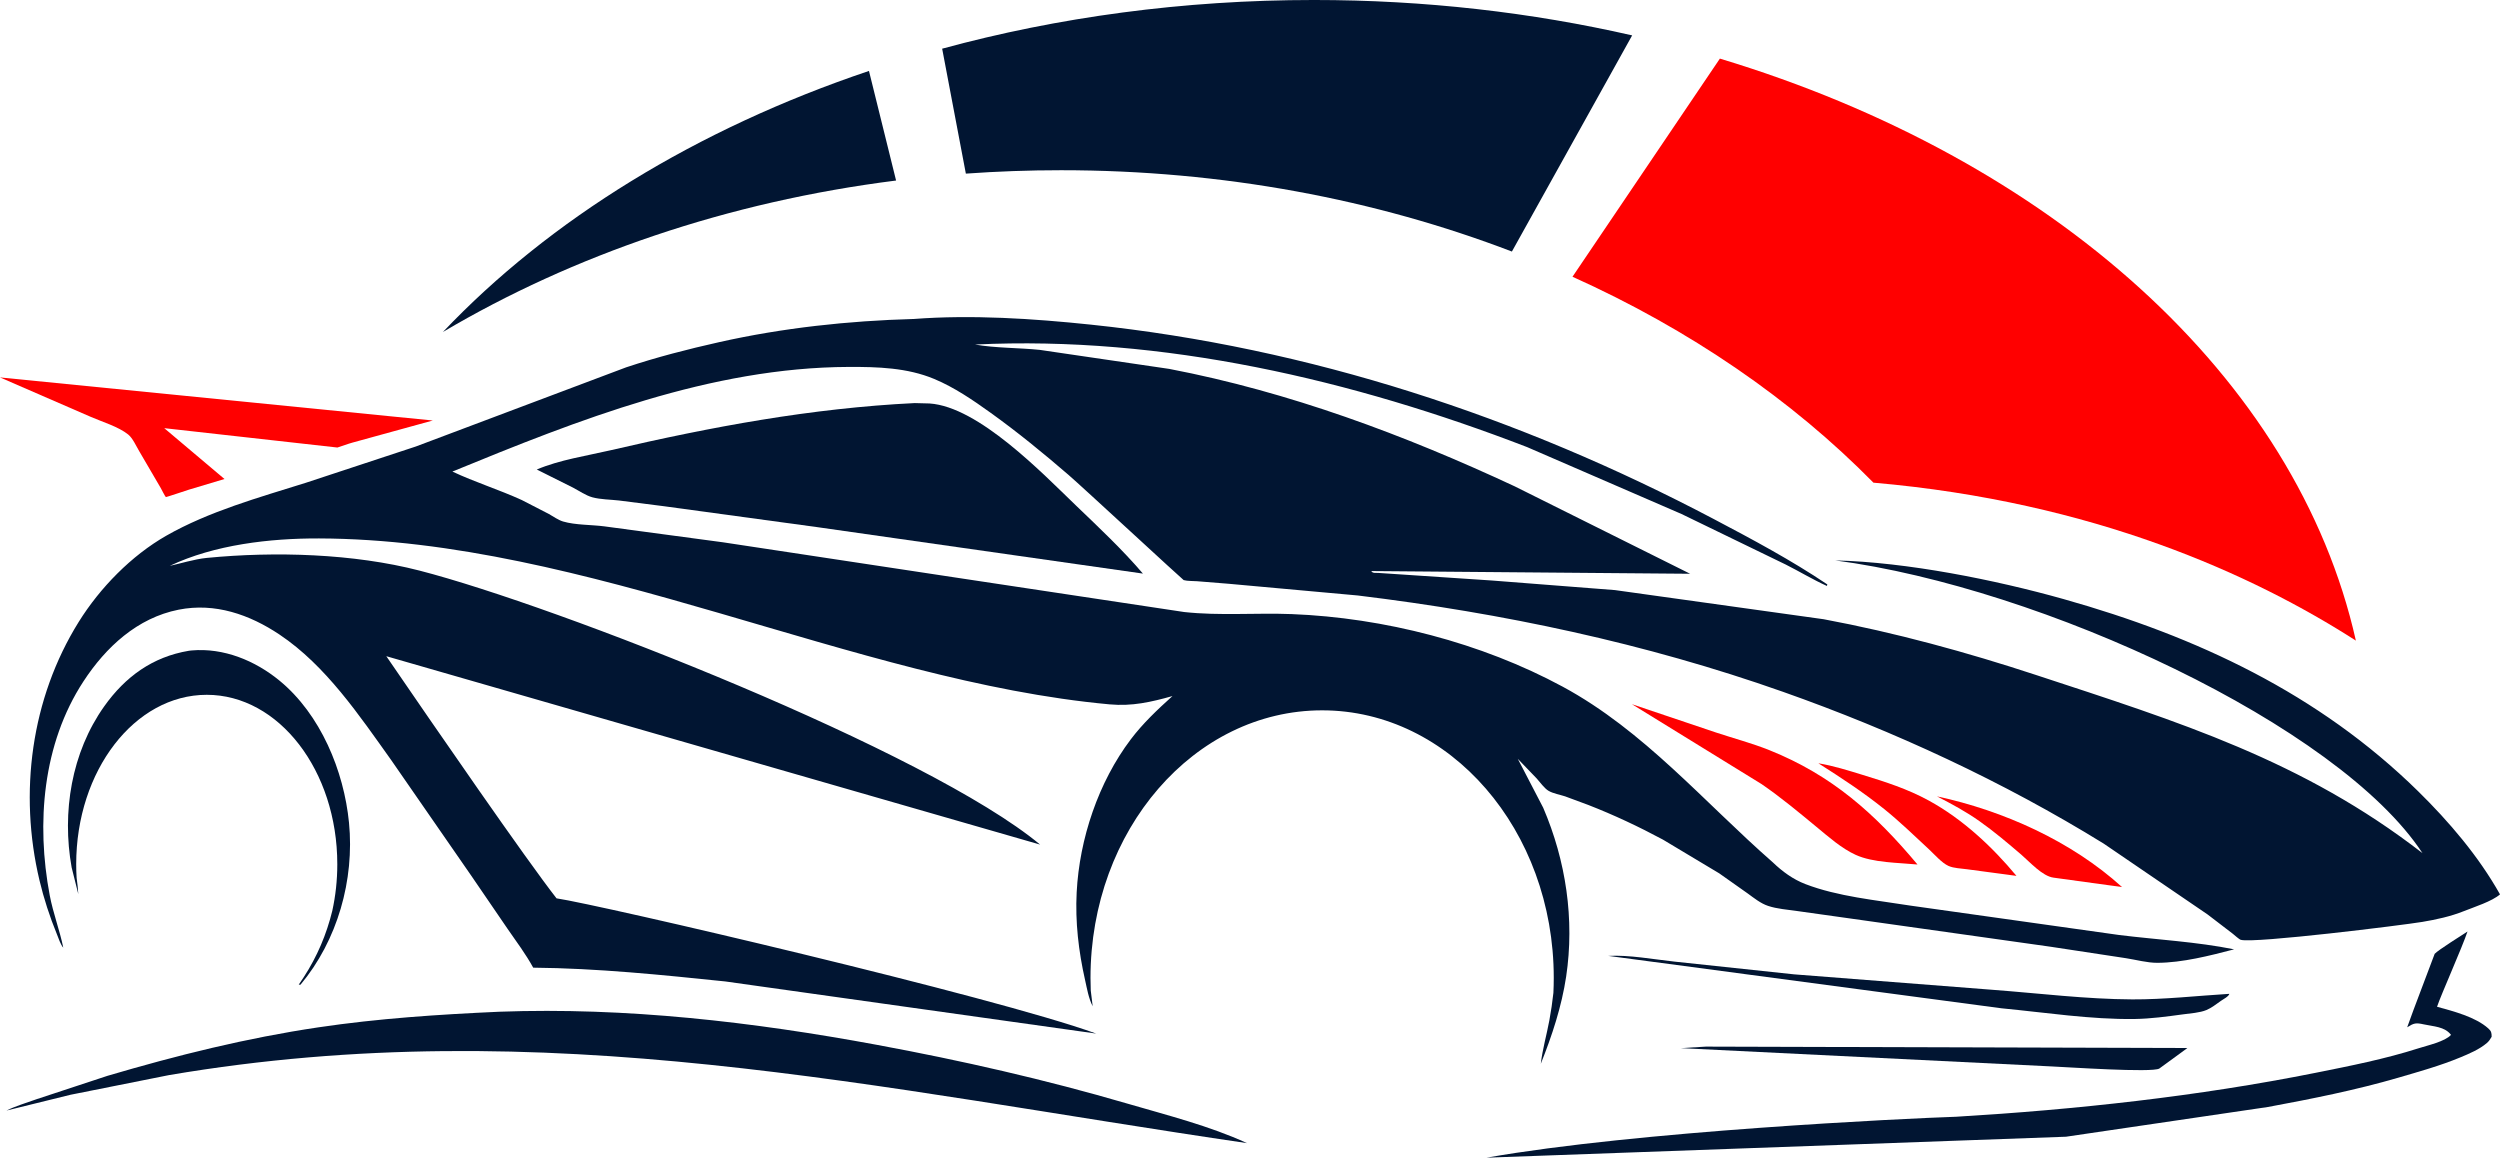 <?xml version="1.0" encoding="UTF-8" standalone="no"?><svg xmlns="http://www.w3.org/2000/svg" xmlns:xlink="http://www.w3.org/1999/xlink" clip-rule="evenodd" fill="#011532" fill-rule="evenodd" height="5018.2" image-rendering="optimizeQuality" preserveAspectRatio="xMidYMid meet" shape-rendering="geometricPrecision" text-rendering="geometricPrecision" version="1" viewBox="486.0 3397.6 10836.8 5018.2" width="10836.8" zoomAndPan="magnify"><g><g><g id="change1_1"><path d="M8368.11 6706.19c65.62,10.9 128.24,30.83 191.71,50.28 99.59,30.5 195.24,61.18 287.08,111.42 146.02,79.89 273.96,199.01 379.86,326.4l-214.71 -28.73c-25.36,-3.72 -56.48,-3.96 -79.85,-14.36 -29.3,-13.06 -61.66,-50.79 -85.36,-72.72 -63.71,-58.93 -125.92,-119.69 -193.66,-174.05 -91.04,-73.09 -186.71,-135.69 -285.07,-198.24z" fill="#ff0000" fill-rule="nonzero"/></g><g id="change2_1"><path d="M7880.62 7934.37l2087.11 6.17 -121.84 88.95c-31.12,18.76 -402.04,-6.41 -466.85,-9.21l-1607.11 -79.35 108.68 -6.56z" fill-rule="nonzero"/></g><g id="change1_2"><path d="M7559.88 6450.08l363.97 122.56c77.02,25.59 156.26,46.37 231.61,76.59 272.2,109.15 457.04,274.51 642.34,495.76 -83.36,-8.06 -192.46,-7.25 -268.3,-42 -61.39,-28.13 -117.49,-78.11 -169.27,-120.81 -77.79,-64.17 -154.94,-128.57 -238.2,-185.7l-562.15 -346.41z" fill="#ff0000" fill-rule="nonzero"/></g><g id="change2_2"><path d="M7456.79 7541.06c92.09,-4.69 196.06,14.85 287.7,24.86l518.47 55.2 864.28 67.31c198.37,15.01 402.68,40.37 601.3,41.26 139.81,0.62 281.46,-15.63 421.08,-24.09 -2.83,11.57 -26.39,23.32 -36.61,30.5 -19.3,13.58 -40.43,30.36 -62.24,39.53 -29.04,12.2 -71.28,14.73 -102.48,18.97 -68.81,9.35 -139.95,19.09 -209.41,20.07 -189.39,2.69 -387.6,-28.26 -576.46,-46.34l-1705.63 -227.26z" fill-rule="nonzero"/></g><g id="change2_3"><path d="M1304.56 6218.54l11.87 -1.4c138.99,-12.33 275.52,43.98 381.43,131.06 177.46,145.93 278.96,390.52 300.96,615.69 24.24,248.22 -49.93,510.43 -210.22,702.04l-7.76 0 21.83 -32.61c58.33,-89.49 99.25,-186.89 123.83,-288.13 14.05,-64.02 21.57,-131.61 21.57,-201.48 0,-405.54 -253.36,-734.3 -565.89,-734.3 -312.53,0 -565.89,328.76 -565.89,734.3 0,19.77 0.6,39.36 1.78,58.74 3.2,23.52 6,47.07 7.28,70.77l-28.92 -115.8c-42.69,-239.17 -0.7,-497.96 141.14,-697.76 91.46,-128.83 209.92,-214.88 366.97,-241.11z" fill-rule="nonzero"/></g><g id="change1_3"><path d="M485.95 5033.6l1876.11 186.75 -348.22 95.81c-21.3,5.88 -43.33,14.61 -65.33,21.37l-750.56 -83.98 261.13 220.43 -152.95 45.8c-10.46,3.26 -99.72,33.25 -101.08,32.59 -2.77,-1.33 -19.68,-34.7 -22.28,-39.34l-93.5 -160.06c-12.78,-21.41 -27.96,-56.06 -47.46,-71.79 -42.65,-34.41 -112.61,-54.73 -163.22,-76.97l-392.64 -170.61z" fill="#ff0000" fill-rule="nonzero"/></g><g id="change2_4"><path d="M11181.98 7435.36c-23.69,70.76 -114.17,272.59 -132.1,326.25 70.44,19.36 166.86,44.13 222.15,93.91 13.32,11.98 14.55,19.16 14.53,36.33 -5.95,10.39 -11.33,18.88 -20.51,26.78 -32.31,27.8 -77.47,46.79 -116.52,62.96 -86.14,35.68 -176.86,60.96 -266.29,87.11 -185.92,54.33 -376.3,92.07 -566.61,127.4l-874.98 128.84 -2511.79 90.84c651.07,-114.83 1816.74,-170.17 2035.94,-177.44 518.24,-30.91 1047.21,-88.3 1556.38,-190.17 150.2,-30.05 302.12,-60.01 448.18,-106.78 37.46,-11.98 114.54,-29.15 140.08,-57.96 -27.41,-36.2 -75.62,-36.09 -117.93,-45.48 -34.3,-7.61 -42.78,-5.92 -72.02,12.61 25.2,-72.71 103,-273.43 119.11,-318.36 15.22,-16.73 123.56,-84.24 142.37,-96.82z" fill-rule="nonzero"/></g><g id="change2_5"><path d="M2650.9 7783.15c548.75,-20.01 1097.61,43.89 1636.13,143.54 365.59,67.65 729.61,150.64 1086.58,254.93 170.72,49.88 356.41,96.7 517.86,171.19 -1610.09,-235.61 -3042.37,-571.97 -4672.03,-295.1l-427.24 85.26 -278.17 68.58c41.08,-20.32 87.35,-33.48 130.54,-49.23l307.23 -101.27c301.8,-89.03 602.47,-163.89 914.05,-210.18 260.56,-38.72 522.17,-55.89 785.04,-67.71z" fill-rule="nonzero"/></g><g id="change2_6"><path d="M4451.06 5144.85l64.52 1.7c212.33,14.52 487.91,301.52 634.88,442.72 99.94,96.02 199.57,189.34 289.77,294.71l-1413.87 -201.69 -662 -90.31 -195.33 -24.88c-36.76,-4.14 -79.59,-4.23 -115.19,-13.79 -28.14,-7.57 -58.29,-28.55 -84.33,-42.17l-156.76 -78.28c98.2,-41.89 216.86,-59.54 321.35,-83.85 434.66,-101.09 870.29,-182.41 1316.97,-204.18z" fill-rule="nonzero"/></g><g id="change2_7"><path d="M4446.46 4780.3c251.69,-19.16 517.09,-1.83 767.7,24.45 947.32,99.35 1859.44,399.33 2700.54,842.76 167.5,88.31 334.91,177.55 492.23,283.37l-1.7 6.73c-60.61,-27.33 -119.06,-62.93 -178.68,-92.89l-451.46 -218.99 -669.6 -290.12c-755.74,-291.45 -1579.35,-484.05 -2393.44,-444.55 91.16,15.84 188.87,13.66 281.43,23.21l561.03 82.43c519.22,99.58 1019.37,286.09 1497.5,509.15l760.27 378.89 -1382.03 -11.73c5.11,10.48 19.56,7.29 30.68,8.1l492.33 32.87 533.31 41.55 904.46 126.29c309.65,57.78 620.19,142.96 919.16,241.26 621.98,204.49 1156.98,370.18 1676.5,772.69 -363.89,-554.53 -1649.2,-1150.96 -2545.39,-1268.89 310.07,7.23 694.28,84.43 990.02,167.68 576.07,162.11 1105.46,409.54 1536.61,832.99 134.29,131.91 262.6,282.52 354.85,447 -34.81,30.33 -111.95,54.7 -155.83,72.3 -58.22,23.35 -119.58,36.68 -181.3,47 -86.45,14.45 -726.12,93.6 -786.13,77.76 -7.98,-2.11 -27.31,-20.54 -34.55,-25.99l-109.48 -83.88 -450.56 -307.29c-435.05,-268.53 -908.63,-487.93 -1390.43,-658.08 -597.69,-211.09 -1214.33,-340.96 -1842.87,-417.51l-559.09 -50.69 -137.21 -11.04c-16.79,-1.4 -42.79,-0.23 -58.5,-4.94 -3.7,-1.12 -441.57,-406.33 -498.94,-455.81 -108.79,-93.85 -221.43,-185.93 -338.23,-269.73 -76.53,-54.9 -157.01,-110 -244.26,-146.42 -116.97,-48.85 -245.39,-52.54 -370.28,-52.08 -598.84,2.2 -1172.38,229.54 -1718.15,453.55 97.43,46.01 202.26,78.39 300.75,123.44l117.42 60.46c19.13,10.77 40.89,26.46 61.86,32.66 52.45,15.53 123.19,13.77 178.57,20.97l514.66 69.15 1012.46 153.38 986.41 148.84c154.22,16.81 311.21,2.9 466.32,8.98 399.06,15.66 821.85,124.14 1174.04,314.43 352.85,190.65 613.6,501.33 911.31,761.85 41.04,39.44 87.41,73.43 140.81,93.98 140.87,54.24 306.37,69.51 454.96,93.29l906.06 127.58c165.11,20.44 334.47,29.2 497.67,62.02 -104.63,27.37 -224.83,58.17 -333.1,58.45 -43.96,0.12 -92.39,-13.33 -136.29,-20.11l-327.28 -49.77 -876 -123.5 -222.16 -31.21c-40.79,-5.81 -86.17,-9.13 -125.19,-22.1 -32.8,-10.89 -61,-34.14 -88.75,-54.15l-123.21 -87.04 -244.1 -146.27c-104.58,-56.07 -212.81,-107.08 -323.44,-150.16l-100.8 -37.37c-21.68,-7.01 -51.3,-12.3 -70.9,-23.54 -18.61,-10.67 -37.19,-37.62 -51.67,-53.55l-82.31 -85.62 110.31 212.26c98.5,229.93 136.57,483.55 99.42,731.72 -19.4,129.56 -61.43,256.84 -109.94,378.07 7.29,-62.91 25.55,-125.59 37.08,-188.04 7.35,-39.78 13.23,-79.63 17.57,-119.54l0 -0.01c1.02,-21.45 1.54,-43.06 1.54,-64.8 0,-640.49 -449.52,-1159.72 -1004.04,-1159.72 -554.52,0 -1004.04,519.22 -1004.04,1159.72 0,18.33 0.37,36.57 1.1,54.7 3.07,22.65 5.98,45.38 8.36,68.29 -17.88,-34.61 -24.38,-75.61 -32.95,-113.44 -28.27,-124.93 -43.06,-252.22 -36.46,-380.36 11.94,-232.16 94.28,-477.83 234.89,-663.57 52.67,-69.6 115.83,-128.98 180.39,-187.21 -92.92,26.06 -174.96,44.94 -272.48,36 -1108.2,-101.52 -2266.59,-715.15 -3426.84,-719.29 -212.32,-0.75 -453.85,27.05 -647.02,118.85 39.95,-8.49 107.82,-29.31 159.22,-34.3 298.14,-29.06 637.12,-18.87 923,54.83 595.38,153.52 2204.64,784 2690.32,1187.75l-2834.04 -816.66c212.7,310.78 604.57,879.01 737.91,1049.67 178.97,25.96 1895.49,425.19 2339.41,586.25l-1607.79 -226.02c-275.83,-28.57 -555.37,-57.28 -832.71,-59.74 -31.91,-58.37 -72.91,-113.08 -110.74,-167.78l-158.46 -231.79 -345.77 -499.3c-138.53,-193.99 -283.66,-410.4 -484.52,-544.86 -130.38,-87.29 -280.15,-139.19 -437.19,-108.09 -179.23,35.48 -315.69,161.98 -413.22,311.29 -177.04,271.01 -204.78,614.82 -145.94,926.55 14.61,77.43 43.07,150.64 58.79,227.36 -11.89,-12.83 -21.2,-42.74 -28.01,-59.32 -30.8,-75.1 -56.32,-153.51 -75.11,-232.46 -90.1,-378.61 -37.06,-787.91 170.13,-1120.47 92.07,-147.78 228.48,-287.42 379.51,-373.56 184.88,-105.45 401.72,-165.64 603.99,-229.09l477.81 -157.57 911.44 -343.08c132.01,-43.94 267.89,-78.86 403.59,-109.28 277.15,-62.14 559.2,-92.38 842.9,-100.41z" fill-rule="nonzero"/></g><g id="change1_4"><path d="M8882.1 6849.58c288.41,62.23 582.31,193.82 802.39,393.22l-297.3 -40.88c-48.07,-6.47 -101.43,-66.81 -137.98,-98.24 -59.67,-51.28 -118.76,-101.28 -183.08,-146.75 -58.62,-41.46 -120.34,-74.51 -184.03,-107.35z" fill="#ff0000" fill-rule="nonzero"/></g><g id="change2_8"><path d="M4252.76 3705.06c-747.05,251.51 -1384.66,644.63 -1846.94,1131.72 564.19,-333.69 1234.43,-564.52 1964.48,-656.64l-117.54 -475.08z"/></g><g id="change2_9"><path d="M7560.94 3551.01c-435.49,-99.56 -899.02,-153.44 -1379.99,-153.44 -566.98,0 -1109.85,74.66 -1610.95,211.07l102.71 541.59c135.86,-9.76 273.49,-14.77 412.63,-14.77 701.48,0 1364.83,126.84 1954.32,352.54l521.28 -936.98z"/></g><g id="change1_5"><path d="M10698.08 6174.51c-256.62,-1143.1 -1321.79,-2089.73 -2756.87,-2522.87l-638.89 945.55c506.98,228.3 950.36,532.52 1304.48,892.64 954.44,82.96 1646.04,398.99 2091.28,684.68z" fill="#ff0000"/></g></g></g></svg>
